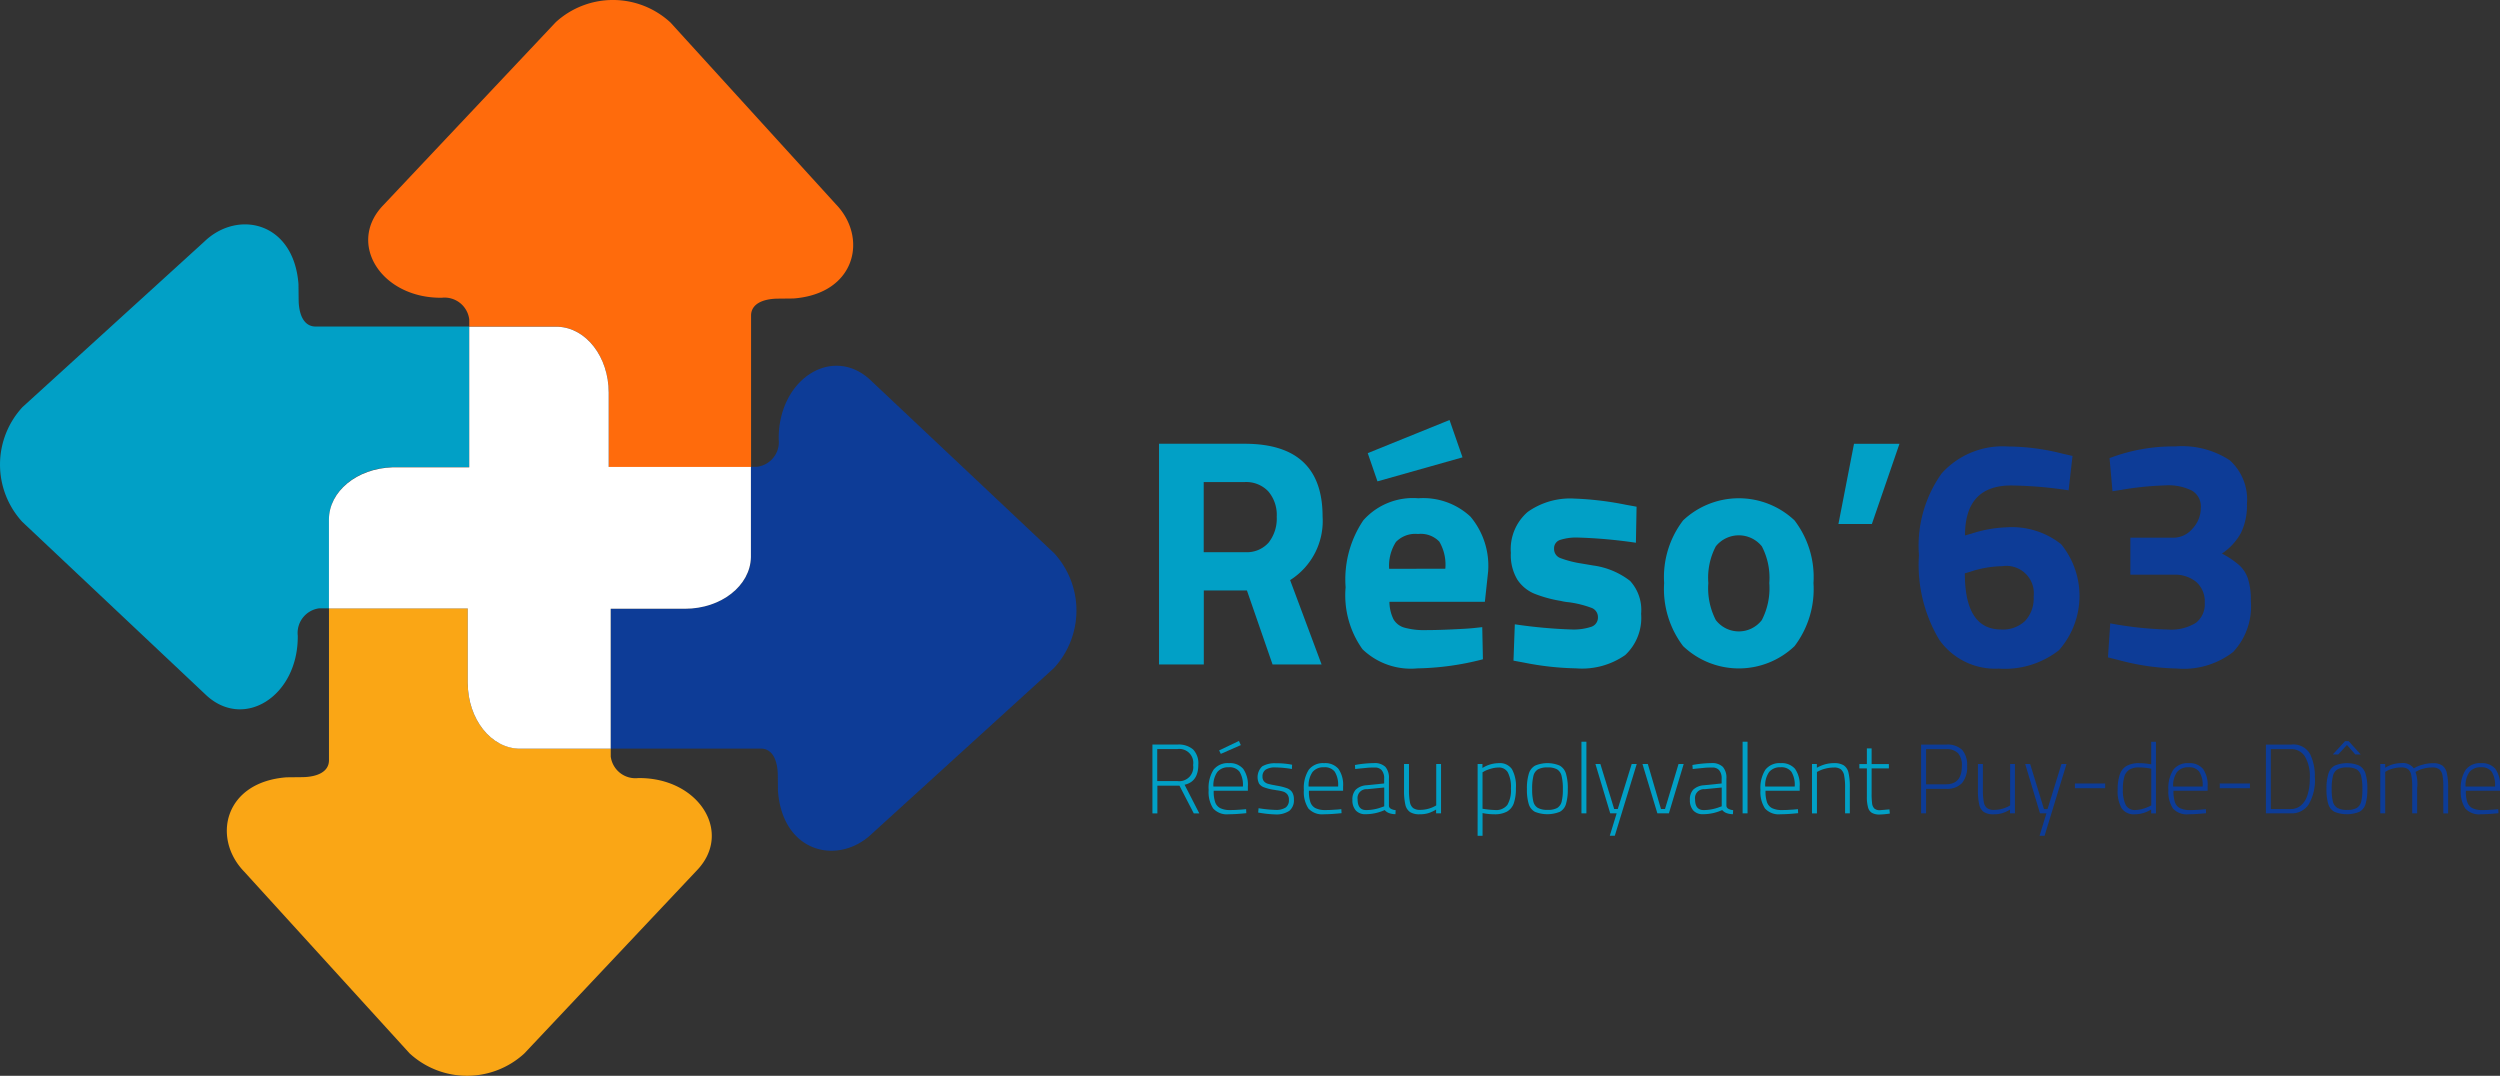 <svg xmlns="http://www.w3.org/2000/svg" width="139.592" height="60.07" viewBox="0 0 139.592 60.07">
  <rect x="0" y="0" width="139.592" height="60.07" fill="#333333" stroke="none"/>
  <g id="RESO63_LOGO" transform="translate(-109.864 -177.124)">
    <rect id="Rectangle_6" data-name="Rectangle 6" width="0.002" height="7.807" transform="translate(143.963 211.115)" fill="#01a0c6"/>
    <path id="Tracé_43" data-name="Tracé 43" d="M228.686,256.377c-.03,0-.06-.007-.092-.007H223.73v.007Z" transform="translate(-87.668 -61.013)" fill="#ff8001"/>
    <path id="Tracé_44" data-name="Tracé 44" d="M257.565,283.894V281.95l0,1.944Z" transform="translate(-113.714 -80.708)" fill="#ff8001"/>
    <rect id="Rectangle_7" data-name="Rectangle 7" width="0.002" height="0.007" transform="translate(143.846 203.186)" fill="#ff8001"/>
    <path id="Tracé_45" data-name="Tracé 45" d="M209.356,290.49h-4.148c-.051,0-.1,0-.147.007h4.3Z" transform="translate(-73.293 -87.283)" fill="#ff8001"/>
    <g id="Groupe_44" data-name="Groupe 44" transform="translate(128.228 211.092)">
      <rect id="Rectangle_8" data-name="Rectangle 8" width="0.002" height="0.007" transform="translate(0)" fill="#ff3e0b"/>
    </g>
    <g id="Groupe_45" data-name="Groupe 45" transform="translate(130.424 177.124)">
      <path id="Tracé_46" data-name="Tracé 46" d="M225.334,188.526,216.1,178.381a4.732,4.732,0,0,0-6.405-.018l-9.613,10.2c-2.082,2.126-.143,5.221,3.249,5.186a1.389,1.389,0,0,1,1.532,1.2v.41h4.864c.03,0,.062,0,.092.007,1.571.062,2.83,1.682,2.83,3.674V203.2H220.6v5.039c0-.014,0-.028,0-.041V194.747c0-.656.665-.939,1.491-.948l.881-.009C226.457,193.523,227.14,190.392,225.334,188.526Z" transform="translate(-199.223 -177.124)" fill="#ff6b0c"/>
    </g>
    <g id="Groupe_46" data-name="Groupe 46" transform="translate(143.966 197.546)">
      <path id="Tracé_47" data-name="Tracé 47" d="M282.844,276.356l-10.2-9.613c-2.126-2.082-5.221-.143-5.186,3.249a1.389,1.389,0,0,1-1.2,1.532h-.347v5c0,.014,0,.028,0,.041-.03,1.594-1.663,2.881-3.679,2.881H258.08v7.814h8.38c.656,0,.939.665.948,1.491l.009.881c.267,3.486,3.4,4.169,5.264,2.365l10.144-9.233A4.736,4.736,0,0,0,282.844,276.356Z" transform="translate(-258.08 -265.883)" fill="#0d3c97"/>
    </g>
    <g id="Groupe_47" data-name="Groupe 47" transform="translate(122.529 211.092)">
      <path id="Tracé_48" data-name="Tracé 48" d="M187.878,334.237a1.389,1.389,0,0,1-1.532-1.2v-.446h-5.062c-1.613,0-2.922-1.647-2.922-3.681V324.76h-7.749v8.478c0,.656-.665.939-1.491.948l-.881.009c-3.486.267-4.169,3.4-2.365,5.264l9.233,10.144a4.732,4.732,0,0,0,6.405.018l9.613-10.2C193.211,337.295,191.272,334.2,187.878,334.237Z" transform="translate(-164.909 -324.76)" fill="#faa615"/>
    </g>
    <g id="Groupe_48" data-name="Groupe 48" transform="translate(136.062 195.364)">
      <rect id="Rectangle_9" data-name="Rectangle 9" width="0.002" height="7.843" transform="translate(0)" fill="#ff3e0b"/>
    </g>
    <g id="Groupe_49" data-name="Groupe 49" transform="translate(109.864 189.653)">
      <path id="Tracé_49" data-name="Tracé 49" d="M127.487,237.283c-.656,0-.939-.665-.948-1.491l-.009-.881c-.267-3.486-3.4-4.169-5.264-2.365l-10.144,9.233a4.732,4.732,0,0,0-.018,6.405l10.2,9.613c2.126,2.082,5.221.143,5.186-3.249a1.389,1.389,0,0,1,1.2-1.532h.543v-4.965c0-1.574,1.569-2.855,3.534-2.915.048,0,.1-.007.147-.007h4.148V237.29h0v-.007Z" transform="translate(-109.864 -231.579)" fill="#01a0c6"/>
    </g>
    <g id="Groupe_50" data-name="Groupe 50" transform="translate(128.233 195.364)">
      <path id="Tracé_50" data-name="Tracé 50" d="M205.318,264.23h0v-.007l0-1.944v-2.2c0-1.992-1.259-3.612-2.83-3.674h-4.956v7.844h0v.007h-4.3c-1.965.062-3.534,1.341-3.534,2.915v4.965h7.751v4.148c0,2.032,1.309,3.681,2.922,3.681h5.059v-7.807h0v-.007h4.151c2.016,0,3.649-1.286,3.679-2.881v-5.039h-7.947Z" transform="translate(-189.7 -256.4)" fill="#fff"/>
    </g>
    <g id="Groupe_72" data-name="Groupe 72" transform="translate(174.21 200.577)">
      <g id="Groupe_51" data-name="Groupe 51" transform="translate(0.366 1.325)">
        <path id="Tracé_51" data-name="Tracé 51" d="M391.12,284.82h4.786q4.352,0,4.351,4.061a3.9,3.9,0,0,1-1.813,3.552l1.758,4.712h-2.738l-1.431-4.132h-2.409v4.132h-2.5V284.82Zm4.823,6.053a1.612,1.612,0,0,0,1.3-.534,2.16,2.16,0,0,0,.453-1.44,2.021,2.021,0,0,0-.472-1.422,1.7,1.7,0,0,0-1.323-.518h-2.282v3.916h2.319Z" transform="translate(-391.12 -284.82)" fill="#01a0c6"/>
      </g>
      <g id="Groupe_52" data-name="Groupe 52" transform="translate(10.789 0)">
        <path id="Tracé_52" data-name="Tracé 52" d="M437.363,291.859a5.184,5.184,0,0,1-.943-3.463,5.9,5.9,0,0,1,.987-3.734,3.7,3.7,0,0,1,3.072-1.233,3.872,3.872,0,0,1,2.911,1.024,4.271,4.271,0,0,1,.987,3.072l-.182,1.686h-5.329a2.266,2.266,0,0,0,.225.971,1.028,1.028,0,0,0,.617.472,4.1,4.1,0,0,0,1.187.136c.4,0,.877-.012,1.431-.037s.962-.048,1.215-.074l.508-.055.037,1.795a15.431,15.431,0,0,1-3.663.508A3.887,3.887,0,0,1,437.363,291.859Zm.292-10.95,4.567-1.85.725,2.085-4.749,1.341Zm4.332,6.454a2.536,2.536,0,0,0-.336-1.514,1.434,1.434,0,0,0-1.187-.426,1.508,1.508,0,0,0-1.233.444,2.458,2.458,0,0,0-.38,1.5Z" transform="translate(-436.42 -279.06)" fill="#01a0c6"/>
      </g>
      <g id="Groupe_53" data-name="Groupe 53" transform="translate(20.015 4.39)">
        <path id="Tracé_53" data-name="Tracé 53" d="M477.247,307.293l-.58-.108.074-2.029a27.425,27.425,0,0,0,3.191.29,3.136,3.136,0,0,0,1.061-.145.539.539,0,0,0,.389-.543.545.545,0,0,0-.373-.525,5.815,5.815,0,0,0-1.242-.308,2.836,2.836,0,0,1-.453-.074,7.086,7.086,0,0,1-1.486-.407,2.115,2.115,0,0,1-.943-.78,2.646,2.646,0,0,1-.364-1.5,2.736,2.736,0,0,1,.943-2.285,4.09,4.09,0,0,1,2.593-.743,17.651,17.651,0,0,1,2.883.345l.6.108-.037,2.013a27.508,27.508,0,0,0-3.244-.29,2.962,2.962,0,0,0-.971.127.485.485,0,0,0-.354.49.538.538,0,0,0,.364.534,5.905,5.905,0,0,0,1.178.3l.635.108a4.305,4.305,0,0,1,2.066.861,2.4,2.4,0,0,1,.617,1.841,2.839,2.839,0,0,1-.888,2.3,4.211,4.211,0,0,1-2.738.743A16.261,16.261,0,0,1,477.247,307.293Z" transform="translate(-476.52 -298.14)" fill="#01a0c6"/>
      </g>
      <g id="Groupe_54" data-name="Groupe 54" transform="translate(28.574 4.369)">
        <path id="Tracé_54" data-name="Tracé 54" d="M514.781,306.308a5.278,5.278,0,0,1-1.061-3.525,5.214,5.214,0,0,1,1.061-3.5,4.534,4.534,0,0,1,6.217,0,5.21,5.21,0,0,1,1.061,3.5A5.27,5.27,0,0,1,521,306.308a4.51,4.51,0,0,1-6.217,0Zm4.395-1.459a3.886,3.886,0,0,0,.416-2.066,3.8,3.8,0,0,0-.416-2.048,1.65,1.65,0,0,0-2.572,0,3.789,3.789,0,0,0-.416,2.048,3.885,3.885,0,0,0,.416,2.066,1.62,1.62,0,0,0,2.572,0Z" transform="translate(-513.72 -298.05)" fill="#01a0c6"/>
      </g>
      <g id="Groupe_55" data-name="Groupe 55" transform="translate(38.306 1.325)">
        <path id="Tracé_55" data-name="Tracé 55" d="M557.888,289.3H556.02l.87-4.477h2.538Z" transform="translate(-556.02 -284.82)" fill="#01a0c6"/>
      </g>
      <g id="Groupe_56" data-name="Groupe 56" transform="translate(0 18.121)">
        <path id="Tracé_56" data-name="Tracé 56" d="M389.53,357.82h1.39a1.236,1.236,0,0,1,.884.274,1.118,1.118,0,0,1,.29.851q0,.949-.766,1.118l.821,1.6h-.308l-.8-1.548h-1.233v1.548h-.276V357.82Zm1.394,2.039a.784.784,0,0,0,.881-.893.779.779,0,0,0-.888-.893H389.8v1.785Z" transform="translate(-389.53 -357.82)" fill="#01a0c6"/>
      </g>
      <g id="Groupe_57" data-name="Groupe 57" transform="translate(3.141 17.919)">
        <path id="Tracé_57" data-name="Tracé 57" d="M403.431,360.709a1.685,1.685,0,0,1-.251-1.031,1.882,1.882,0,0,1,.274-1.132,1,1,0,0,1,.856-.366.971.971,0,0,1,.8.318,1.552,1.552,0,0,1,.26.989l0,.232h-1.907a1.839,1.839,0,0,0,.078.63.592.592,0,0,0,.283.341,1.2,1.2,0,0,0,.559.108c.1,0,.216,0,.35-.009s.258-.014.373-.025l.166-.016.012.225c-.382.039-.706.06-.976.06A1.032,1.032,0,0,1,403.431,360.709Zm1.661-1.224a1.408,1.408,0,0,0-.186-.824.691.691,0,0,0-.6-.251.781.781,0,0,0-.64.262,1.3,1.3,0,0,0-.221.812Zm-1.328-2.016,1.107-.529.106.232-1.118.49Z" transform="translate(-403.18 -356.94)" fill="#01a0c6"/>
      </g>
      <g id="Groupe_58" data-name="Groupe 58" transform="translate(5.874 19.166)">
        <path id="Tracé_58" data-name="Tracé 58" d="M415.258,365.139l-.166-.028.023-.242a6.968,6.968,0,0,0,.943.094.982.982,0,0,0,.568-.131.486.486,0,0,0,.182-.423.471.471,0,0,0-.092-.318.49.49,0,0,0-.232-.152,2.269,2.269,0,0,0-.389-.076c-.025-.007-.069-.014-.127-.023a2.581,2.581,0,0,1-.55-.138.553.553,0,0,1-.276-.209.826.826,0,0,1,.179-.964,1.4,1.4,0,0,1,.757-.17,4.629,4.629,0,0,1,.766.055l.143.028-.012.237a6,6,0,0,0-.909-.087.956.956,0,0,0-.559.127.442.442,0,0,0-.173.38.393.393,0,0,0,.083.269.461.461,0,0,0,.219.136,3.452,3.452,0,0,0,.393.085c.025.007.064.014.115.023a3.065,3.065,0,0,1,.555.14.6.6,0,0,1,.288.219.73.73,0,0,1,.1.407.753.753,0,0,1-.255.637,1.3,1.3,0,0,1-.791.2A6.2,6.2,0,0,1,415.258,365.139Z" transform="translate(-415.06 -362.36)" fill="#01a0c6"/>
      </g>
      <g id="Groupe_59" data-name="Groupe 59" transform="translate(8.458 19.159)">
        <path id="Tracé_59" data-name="Tracé 59" d="M426.541,364.859a1.685,1.685,0,0,1-.251-1.031,1.882,1.882,0,0,1,.274-1.132,1,1,0,0,1,.856-.366.971.971,0,0,1,.8.318,1.551,1.551,0,0,1,.26.989l0,.232h-1.907a1.84,1.84,0,0,0,.078.63.592.592,0,0,0,.283.341,1.2,1.2,0,0,0,.559.108c.1,0,.216,0,.35-.009s.258-.014.373-.025l.166-.016.012.225c-.382.039-.706.06-.976.06A1.032,1.032,0,0,1,426.541,364.859Zm1.661-1.224a1.408,1.408,0,0,0-.186-.824.691.691,0,0,0-.6-.251.781.781,0,0,0-.64.262,1.3,1.3,0,0,0-.221.812Z" transform="translate(-426.29 -362.33)" fill="#01a0c6"/>
      </g>
      <g id="Groupe_60" data-name="Groupe 60" transform="translate(11.168 19.157)">
        <path id="Tracé_60" data-name="Tracé 60" d="M438.261,364.966a.848.848,0,0,1-.191-.589.8.8,0,0,1,.186-.575.969.969,0,0,1,.6-.246l.987-.1v-.265a.7.7,0,0,0-.136-.472.472.472,0,0,0-.373-.152c-.161,0-.313,0-.451.016s-.359.032-.656.067l-.016-.225a6.271,6.271,0,0,1,1.058-.106.857.857,0,0,1,.64.209.919.919,0,0,1,.2.66v1.525a.2.2,0,0,0,.1.15.676.676,0,0,0,.276.083l-.012.225a1,1,0,0,1-.354-.06.576.576,0,0,1-.246-.17,2.6,2.6,0,0,1-1.07.232A.705.705,0,0,1,438.261,364.966Zm1.436-.182.15-.051v-1.051l-.953.094a.495.495,0,0,0-.534.566c0,.4.159.6.479.6A2.524,2.524,0,0,0,439.7,364.784Z" transform="translate(-438.07 -362.32)" fill="#01a0c6"/>
      </g>
      <g id="Groupe_61" data-name="Groupe 61" transform="translate(14.051 19.205)">
        <path id="Tracé_61" data-name="Tracé 61" d="M450.936,365.215a.667.667,0,0,1-.262-.41,3.518,3.518,0,0,1-.074-.835v-1.438h.276v1.422a3.572,3.572,0,0,0,.051.7.556.556,0,0,0,.182.338.652.652,0,0,0,.4.1,1.735,1.735,0,0,0,.888-.249V362.53h.269v2.754h-.276v-.209a1.944,1.944,0,0,1-.428.2,1.683,1.683,0,0,1-.483.064A.973.973,0,0,1,450.936,365.215Z" transform="translate(-450.6 -362.53)" fill="#01a0c6"/>
      </g>
      <g id="Groupe_62" data-name="Groupe 62" transform="translate(18.16 19.159)">
        <path id="Tracé_62" data-name="Tracé 62" d="M468.46,362.378h.269v.221a1.751,1.751,0,0,1,.916-.269.812.812,0,0,1,.729.331,1.945,1.945,0,0,1,.223,1.063,2.535,2.535,0,0,1-.115.84.866.866,0,0,1-.38.469,1.431,1.431,0,0,1-.711.152,3.27,3.27,0,0,1-.656-.067v1.268h-.276Zm1.659,2.285a1.6,1.6,0,0,0,.2-.918,1.763,1.763,0,0,0-.173-.9.57.57,0,0,0-.515-.272,1.528,1.528,0,0,0-.41.062,1.965,1.965,0,0,0-.366.136l-.122.071v2.034a5.338,5.338,0,0,0,.695.071A.789.789,0,0,0,470.119,364.663Z" transform="translate(-468.46 -362.33)" fill="#01a0c6"/>
      </g>
      <g id="Groupe_63" data-name="Groupe 63" transform="translate(20.914 19.159)">
        <path id="Tracé_63" data-name="Tracé 63" d="M480.874,365.047a.738.738,0,0,1-.345-.435,2.723,2.723,0,0,1-.1-.828,2.779,2.779,0,0,1,.106-.867.769.769,0,0,1,.35-.449,1.775,1.775,0,0,1,1.378,0,.778.778,0,0,1,.347.451,2.848,2.848,0,0,1,.1.863,2.811,2.811,0,0,1-.1.828.723.723,0,0,1-.341.435,1.876,1.876,0,0,1-1.4,0Zm1.247-.216a.577.577,0,0,0,.246-.35,2.785,2.785,0,0,0,.067-.7,2.9,2.9,0,0,0-.071-.741.585.585,0,0,0-.251-.364,1.041,1.041,0,0,0-.527-.108,1.071,1.071,0,0,0-.538.108.573.573,0,0,0-.255.364,2.9,2.9,0,0,0-.071.741,2.8,2.8,0,0,0,.067.695.556.556,0,0,0,.251.352,1.083,1.083,0,0,0,.548.11A1.041,1.041,0,0,0,482.121,364.831Z" transform="translate(-480.43 -362.33)" fill="#01a0c6"/>
      </g>
      <g id="Groupe_64" data-name="Groupe 64" transform="translate(23.958 17.962)">
        <path id="Tracé_64" data-name="Tracé 64" d="M493.66,357.13h.276v4h-.276Z" transform="translate(-493.66 -357.13)" fill="#01a0c6"/>
      </g>
      <g id="Groupe_65" data-name="Groupe 65" transform="translate(24.738 19.207)">
        <path id="Tracé_65" data-name="Tracé 65" d="M498.235,365.294h-.359l-.826-2.754h.276l.771,2.513h.2l.778-2.513h.281l-1.224,4.006h-.281Z" transform="translate(-497.05 -362.54)" fill="#01a0c6"/>
      </g>
      <g id="Groupe_66" data-name="Groupe 66" transform="translate(27.364 19.207)">
        <path id="Tracé_66" data-name="Tracé 66" d="M508.46,362.54h.3l.734,2.513h.225l.755-2.513h.288l-.826,2.754h-.644Z" transform="translate(-508.46 -362.54)" fill="#01a0c6"/>
      </g>
      <g id="Groupe_67" data-name="Groupe 67" transform="translate(30.012 19.157)">
        <path id="Tracé_67" data-name="Tracé 67" d="M520.161,364.966a.848.848,0,0,1-.191-.589.8.8,0,0,1,.186-.575.969.969,0,0,1,.6-.246l.987-.1v-.265a.7.7,0,0,0-.136-.472.472.472,0,0,0-.373-.152c-.161,0-.313,0-.451.016s-.359.032-.656.067l-.016-.225a6.27,6.27,0,0,1,1.058-.106.857.857,0,0,1,.64.209.919.919,0,0,1,.2.66v1.525a.2.2,0,0,0,.1.15.676.676,0,0,0,.276.083l-.011.225a1,1,0,0,1-.354-.06.576.576,0,0,1-.246-.17,2.6,2.6,0,0,1-1.07.232A.705.705,0,0,1,520.161,364.966Zm1.436-.182.15-.051v-1.051l-.953.094a.495.495,0,0,0-.534.566c0,.4.159.6.479.6A2.514,2.514,0,0,0,521.6,364.784Z" transform="translate(-519.97 -362.32)" fill="#01a0c6"/>
      </g>
      <g id="Groupe_68" data-name="Groupe 68" transform="translate(32.955 17.962)">
        <path id="Tracé_68" data-name="Tracé 68" d="M532.76,357.13h.276v4h-.276Z" transform="translate(-532.76 -357.13)" fill="#01a0c6"/>
      </g>
      <g id="Groupe_69" data-name="Groupe 69" transform="translate(33.953 19.159)">
        <path id="Tracé_69" data-name="Tracé 69" d="M537.351,364.859a1.685,1.685,0,0,1-.251-1.031,1.882,1.882,0,0,1,.274-1.132,1,1,0,0,1,.856-.366.971.971,0,0,1,.8.318,1.552,1.552,0,0,1,.26.989l0,.232h-1.907a1.839,1.839,0,0,0,.078.63.592.592,0,0,0,.283.341,1.2,1.2,0,0,0,.559.108c.1,0,.216,0,.35-.009s.258-.014.373-.025l.166-.016.011.225c-.382.039-.706.06-.976.06A1.032,1.032,0,0,1,537.351,364.859Zm1.661-1.224a1.408,1.408,0,0,0-.186-.824.693.693,0,0,0-.6-.251.781.781,0,0,0-.64.262,1.287,1.287,0,0,0-.221.812Z" transform="translate(-537.1 -362.33)" fill="#01a0c6"/>
      </g>
      <g id="Groupe_70" data-name="Groupe 70" transform="translate(36.831 19.159)">
        <path id="Tracé_70" data-name="Tracé 70" d="M549.612,362.378h.269v.209a2.076,2.076,0,0,1,.49-.2,1.847,1.847,0,0,1,.469-.058.993.993,0,0,1,.543.124.671.671,0,0,1,.265.414,3.477,3.477,0,0,1,.074.828v1.438h-.265V363.7a3.4,3.4,0,0,0-.053-.683.585.585,0,0,0-.184-.343.625.625,0,0,0-.391-.1,1.9,1.9,0,0,0-.463.06,1.683,1.683,0,0,0-.359.127l-.122.06v2.315h-.276v-2.754Z" transform="translate(-549.61 -362.33)" fill="#01a0c6"/>
      </g>
      <g id="Groupe_71" data-name="Groupe 71" transform="translate(39.475 18.331)">
        <path id="Tracé_71" data-name="Tracé 71" d="M561.8,362.333a.5.5,0,0,1-.214-.3,2.134,2.134,0,0,1-.067-.6v-1.581H561.1v-.242h.419v-.877h.265v.877h.964v.242h-.964v1.394a4.215,4.215,0,0,0,.028.566.475.475,0,0,0,.124.278.448.448,0,0,0,.318.094l.525-.044.023.232a4.486,4.486,0,0,1-.584.055A.828.828,0,0,1,561.8,362.333Z" transform="translate(-561.1 -358.73)" fill="#01a0c6"/>
      </g>
    </g>
    <g id="Groupe_86" data-name="Groupe 86" transform="translate(217.014 202.048)">
      <g id="Groupe_73" data-name="Groupe 73" transform="translate(0 0.002)">
        <path id="Tracé_72" data-name="Tracé 72" d="M576.7,296.253a8.172,8.172,0,0,1-1.132-4.721,6.953,6.953,0,0,1,1.27-4.567,4.588,4.588,0,0,1,3.716-1.5,12.411,12.411,0,0,1,3.028.4l.561.127-.219,1.921a22.408,22.408,0,0,0-3.21-.271q-2.575,0-2.575,2.791l.38-.108a6.984,6.984,0,0,1,1.9-.345,4.426,4.426,0,0,1,3.09.943,4.577,4.577,0,0,1-.127,5.92,4.91,4.91,0,0,1-3.364,1.024A3.818,3.818,0,0,1,576.7,296.253ZM581.5,295.2a1.843,1.843,0,0,0,.472-1.351,1.531,1.531,0,0,0-1.758-1.7,5.866,5.866,0,0,0-1.776.308l-.308.09q0,3.137,2.029,3.136A1.794,1.794,0,0,0,581.5,295.2Z" transform="translate(-575.57 -285.46)" fill="#0d3c97"/>
      </g>
      <g id="Groupe_74" data-name="Groupe 74" transform="translate(10.552 0)">
        <path id="Tracé_73" data-name="Tracé 73" d="M622.01,297.377l-.58-.145.127-1.9a19.813,19.813,0,0,0,3.226.345,2.619,2.619,0,0,0,1.551-.37,1.306,1.306,0,0,0,.5-1.116,1.457,1.457,0,0,0-.472-1.169,1.875,1.875,0,0,0-1.27-.407h-2.411v-2.066h2.411a1.4,1.4,0,0,0,1.061-.508,1.7,1.7,0,0,0,.462-1.178,1.023,1.023,0,0,0-.481-.934,2.94,2.94,0,0,0-1.514-.3,17.366,17.366,0,0,0-2.466.253l-.472.074-.163-1.85a9.972,9.972,0,0,1,3.663-.653,4.868,4.868,0,0,1,3.046.771,2.944,2.944,0,0,1,.962,2.439,3.489,3.489,0,0,1-.336,1.622,3.258,3.258,0,0,1-1.061,1.15,4.945,4.945,0,0,1,.971.653,1.806,1.806,0,0,1,.49.771,3.945,3.945,0,0,1,.154,1.224,3.725,3.725,0,0,1-.987,2.846,4.5,4.5,0,0,1-3.145.925A13.48,13.48,0,0,1,622.01,297.377Z" transform="translate(-621.43 -285.45)" fill="#0d3c97"/>
      </g>
      <g id="Groupe_75" data-name="Groupe 75" transform="translate(0.117 16.651)">
        <path id="Tracé_74" data-name="Tracé 74" d="M576.082,357.82h1.4a1.183,1.183,0,0,1,.888.292,1.271,1.271,0,0,1,.281.9,1.385,1.385,0,0,1-.29.962,1.131,1.131,0,0,1-.879.318h-1.125v1.367h-.276V357.82Zm1.394,2.216q.88,0,.881-1.019a1.028,1.028,0,0,0-.209-.713.875.875,0,0,0-.672-.228h-1.118v1.963h1.118Z" transform="translate(-576.08 -357.82)" fill="#0d3c97"/>
      </g>
      <g id="Groupe_76" data-name="Groupe 76" transform="translate(3.292 17.735)">
        <path id="Tracé_75" data-name="Tracé 75" d="M590.216,365.215a.667.667,0,0,1-.262-.41,3.516,3.516,0,0,1-.074-.835v-1.438h.276v1.422a3.574,3.574,0,0,0,.051.7.544.544,0,0,0,.182.338.652.652,0,0,0,.4.1,1.735,1.735,0,0,0,.888-.249V362.53h.269v2.754h-.276v-.209a1.944,1.944,0,0,1-.428.2,1.683,1.683,0,0,1-.483.064A.984.984,0,0,1,590.216,365.215Z" transform="translate(-589.88 -362.53)" fill="#0d3c97"/>
      </g>
      <g id="Groupe_77" data-name="Groupe 77" transform="translate(5.931 17.737)">
        <path id="Tracé_76" data-name="Tracé 76" d="M602.535,365.294h-.359l-.826-2.754h.276l.771,2.513h.2l.778-2.513h.281l-1.224,4.006h-.281Z" transform="translate(-601.35 -362.54)" fill="#0d3c97"/>
      </g>
      <g id="Groupe_78" data-name="Groupe 78" transform="translate(8.709 18.823)">
        <path id="Tracé_77" data-name="Tracé 77" d="M613.42,367.26h1.687v.265H613.42Z" transform="translate(-613.42 -367.26)" fill="#0d3c97"/>
      </g>
      <g id="Groupe_79" data-name="Groupe 79" transform="translate(11.095 16.495)">
        <path id="Tracé_78" data-name="Tracé 78" d="M624.011,360.854a1.911,1.911,0,0,1-.221-1.038,2.49,2.49,0,0,1,.12-.856.869.869,0,0,1,.38-.474,1.4,1.4,0,0,1,.7-.152,3.376,3.376,0,0,1,.672.067V357.14h.265v4h-.269v-.221a1.707,1.707,0,0,1-.92.269A.811.811,0,0,1,624.011,360.854Zm1.185.028a1.78,1.78,0,0,0,.343-.129l.127-.06v-2.05a3.487,3.487,0,0,0-.683-.071.987.987,0,0,0-.543.127.691.691,0,0,0-.278.387,2.357,2.357,0,0,0-.083.695,1.931,1.931,0,0,0,.156.877.564.564,0,0,0,.543.292A1.664,1.664,0,0,0,625.2,360.881Z" transform="translate(-623.79 -357.14)" fill="#0d3c97"/>
      </g>
      <g id="Groupe_80" data-name="Groupe 80" transform="translate(13.927 17.689)">
        <path id="Tracé_79" data-name="Tracé 79" d="M636.351,364.859a1.685,1.685,0,0,1-.251-1.031,1.882,1.882,0,0,1,.274-1.132,1,1,0,0,1,.856-.366.971.971,0,0,1,.8.318,1.552,1.552,0,0,1,.26.989l0,.232h-1.907a1.837,1.837,0,0,0,.078.63.591.591,0,0,0,.283.341,1.2,1.2,0,0,0,.559.108c.1,0,.216,0,.35-.009s.258-.014.373-.025l.166-.016.011.225c-.382.039-.706.06-.976.06A1.038,1.038,0,0,1,636.351,364.859Zm1.661-1.224a1.408,1.408,0,0,0-.186-.824.69.69,0,0,0-.6-.251.781.781,0,0,0-.64.262,1.286,1.286,0,0,0-.221.812Z" transform="translate(-636.1 -362.33)" fill="#0d3c97"/>
      </g>
      <g id="Groupe_81" data-name="Groupe 81" transform="translate(16.794 18.823)">
        <path id="Tracé_80" data-name="Tracé 80" d="M648.56,367.26h1.687v.265H648.56Z" transform="translate(-648.56 -367.26)" fill="#0d3c97"/>
      </g>
      <g id="Groupe_82" data-name="Groupe 82" transform="translate(19.371 16.651)">
        <path id="Tracé_81" data-name="Tracé 81" d="M662.229,358.354a2.846,2.846,0,0,1,.265,1.279,2.686,2.686,0,0,1-.35,1.535,1.129,1.129,0,0,1-.978.492H659.76v-3.84h1.406A1.068,1.068,0,0,1,662.229,358.354Zm-.518,2.867a1.229,1.229,0,0,0,.368-.575,2.921,2.921,0,0,0,.131-.939,2.177,2.177,0,0,0-.278-1.233.889.889,0,0,0-.768-.4h-1.13v3.345h1.13A.853.853,0,0,0,661.711,361.221Z" transform="translate(-659.76 -357.82)" fill="#0d3c97"/>
      </g>
      <g id="Groupe_83" data-name="Groupe 83" transform="translate(22.755 16.458)">
        <path id="Tracé_82" data-name="Tracé 82" d="M674.914,360.928a.738.738,0,0,1-.345-.435,2.726,2.726,0,0,1-.1-.828,2.776,2.776,0,0,1,.106-.867.769.769,0,0,1,.35-.449,1.776,1.776,0,0,1,1.378,0,.778.778,0,0,1,.347.451,2.85,2.85,0,0,1,.1.863,2.813,2.813,0,0,1-.1.828.724.724,0,0,1-.341.435,1.876,1.876,0,0,1-1.4,0Zm1.245-.216a.578.578,0,0,0,.246-.35,2.788,2.788,0,0,0,.067-.7,2.9,2.9,0,0,0-.071-.741.584.584,0,0,0-.251-.364,1.041,1.041,0,0,0-.527-.108,1.071,1.071,0,0,0-.538.108.573.573,0,0,0-.255.364,2.9,2.9,0,0,0-.071.741,2.805,2.805,0,0,0,.067.695.556.556,0,0,0,.251.352,1.084,1.084,0,0,0,.548.11A1.042,1.042,0,0,0,676.159,360.712Zm-.653-3.732h.2l.672.743h-.3l-.469-.529-.485.529h-.3Z" transform="translate(-674.47 -356.98)" fill="#0d3c97"/>
      </g>
      <g id="Groupe_84" data-name="Groupe 84" transform="translate(25.76 17.686)">
        <path id="Tracé_83" data-name="Tracé 83" d="M687.532,362.371h.269v.209a1.688,1.688,0,0,1,.893-.26.766.766,0,0,1,.706.292,1.814,1.814,0,0,1,.474-.2,2.163,2.163,0,0,1,.605-.087.867.867,0,0,1,.513.131.707.707,0,0,1,.253.423,3.544,3.544,0,0,1,.071.81v1.438h-.269v-1.433A3.469,3.469,0,0,0,691,363a.551.551,0,0,0-.182-.336.636.636,0,0,0-.4-.1,1.916,1.916,0,0,0-.469.06,1.428,1.428,0,0,0-.341.127l-.115.06a1.964,1.964,0,0,1,.094.881v1.433h-.276V363.7a3.532,3.532,0,0,0-.051-.693.576.576,0,0,0-.18-.345.607.607,0,0,0-.384-.1,1.775,1.775,0,0,0-.446.058,1.34,1.34,0,0,0-.341.129l-.106.06v2.315h-.276v-2.747Z" transform="translate(-687.53 -362.32)" fill="#0d3c97"/>
      </g>
      <g id="Groupe_85" data-name="Groupe 85" transform="translate(30.253 17.689)">
        <path id="Tracé_84" data-name="Tracé 84" d="M707.311,364.859a1.685,1.685,0,0,1-.251-1.031,1.881,1.881,0,0,1,.274-1.132,1,1,0,0,1,.856-.366.971.971,0,0,1,.8.318,1.552,1.552,0,0,1,.26.989l0,.232h-1.907a1.839,1.839,0,0,0,.078.63.591.591,0,0,0,.283.341,1.2,1.2,0,0,0,.559.108c.1,0,.216,0,.35-.009s.258-.014.373-.025l.166-.016.011.225c-.382.039-.706.06-.976.06A1.038,1.038,0,0,1,707.311,364.859Zm1.661-1.224a1.409,1.409,0,0,0-.186-.824.693.693,0,0,0-.6-.251.781.781,0,0,0-.64.262,1.3,1.3,0,0,0-.221.812Z" transform="translate(-707.06 -362.33)" fill="#0d3c97"/>
      </g>
    </g>
  </g>
</svg>

